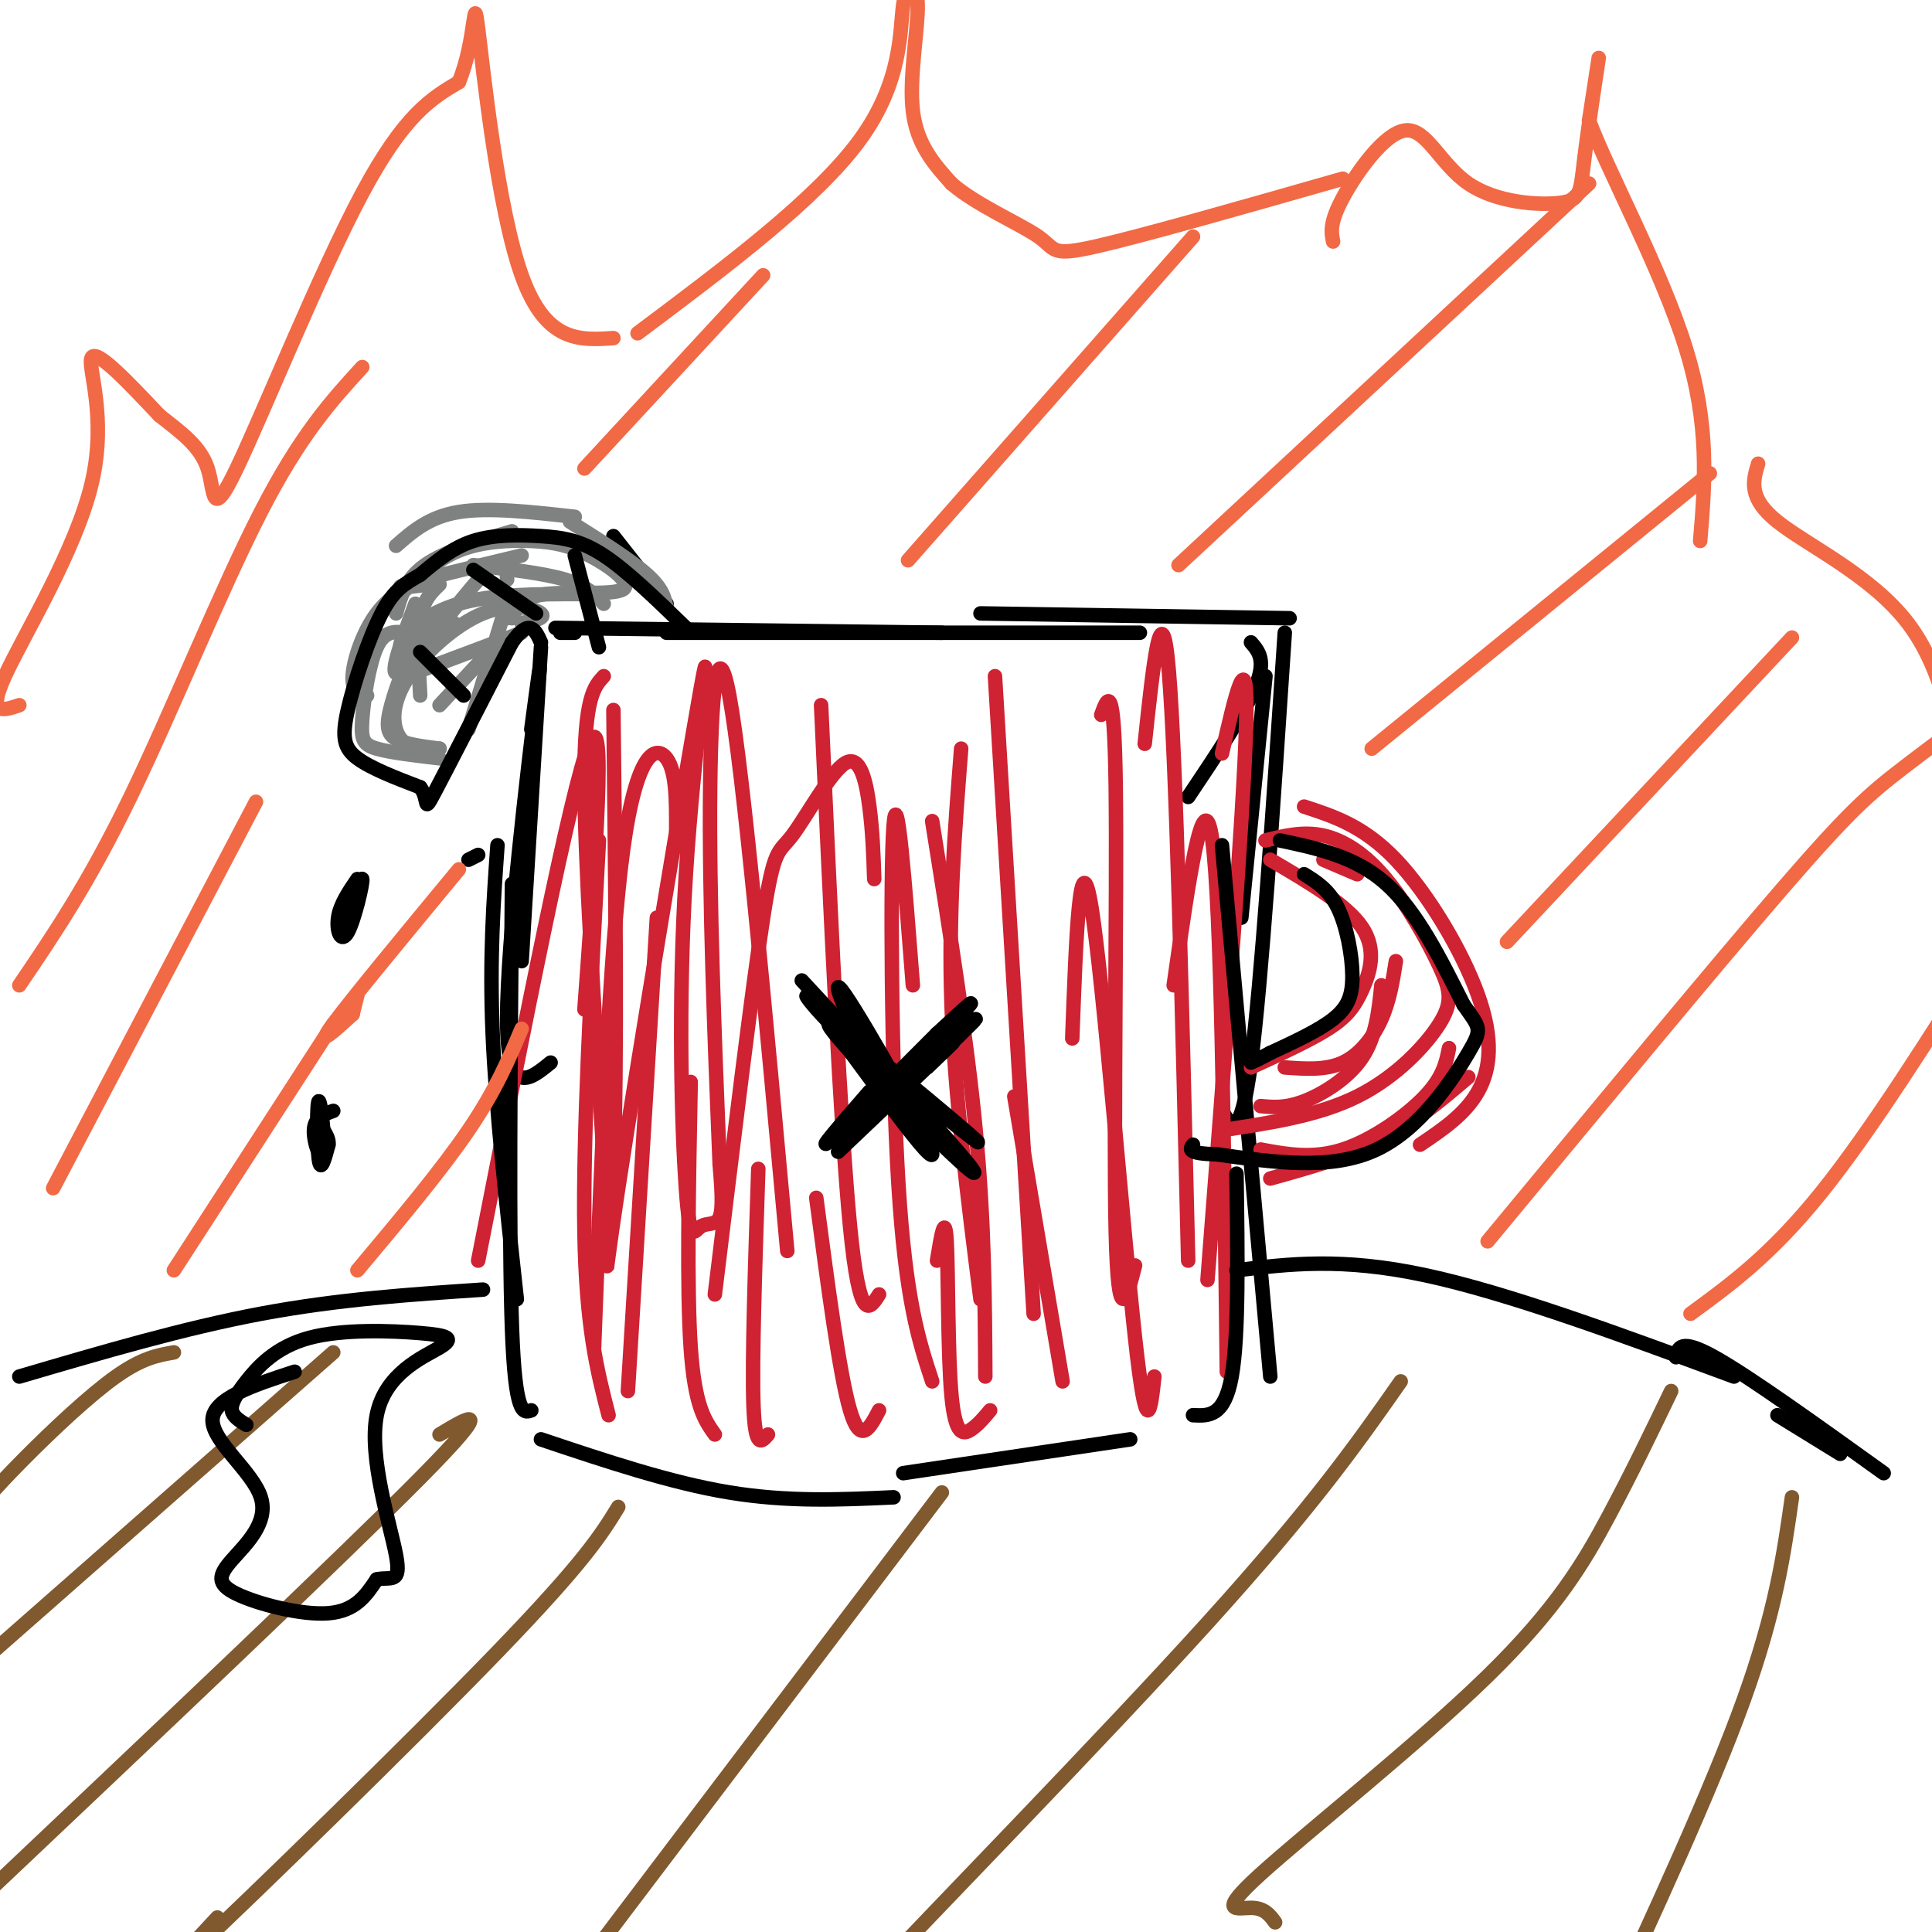 <svg viewBox='0 0 400 400' version='1.1' xmlns='http://www.w3.org/2000/svg' xmlns:xlink='http://www.w3.org/1999/xlink'><g fill='none' stroke='#000000' stroke-width='3' stroke-linecap='round' stroke-linejoin='round'><path d='M116,131c0.000,0.000 3.000,0.000 3,0'/><path d='M115,130c0.000,0.000 80.000,1.000 80,1'/><path d='M138,131c0.000,0.000 98.000,0.000 98,0'/><path d='M203,127c0.000,0.000 64.000,1.000 64,1'/><path d='M259,133c1.583,1.833 3.167,3.667 1,9c-2.167,5.333 -8.083,14.167 -14,23'/><path d='M112,134c0.000,0.000 -4.000,65.000 -4,65'/><path d='M110,151c1.289,-9.667 2.578,-19.333 1,-6c-1.578,13.333 -6.022,49.667 -6,66c0.022,16.333 4.511,12.667 9,9'/><path d='M262,140c0.000,0.000 -5.000,50.000 -5,50'/><path d='M266,131c-2.417,36.250 -4.833,72.500 -7,89c-2.167,16.500 -4.083,13.250 -6,10'/></g>
<g fill='none' stroke='#cf2233' stroke-width='3' stroke-linecap='round' stroke-linejoin='round'><path d='M125,140c-2.000,2.167 -4.000,4.333 -4,21c0.000,16.667 2.000,47.833 4,79'/><path d='M127,147c0.426,36.401 0.852,72.802 0,95c-0.852,22.198 -2.981,30.192 1,4c3.981,-26.192 14.073,-86.569 17,-103c2.927,-16.431 -1.310,11.083 -3,38c-1.690,26.917 -0.835,53.235 0,65c0.835,11.765 1.648,8.975 3,8c1.352,-0.975 3.243,-0.136 4,-2c0.757,-1.864 0.378,-6.432 0,-11'/><path d='M149,241c-0.548,-14.274 -1.917,-44.458 -2,-69c-0.083,-24.542 1.119,-43.440 4,-28c2.881,15.440 7.440,65.220 12,115'/><path d='M170,146c2.000,43.833 4.000,87.667 6,108c2.000,20.333 4.000,17.167 6,14'/><path d='M199,155c-1.333,17.000 -2.667,34.000 -2,53c0.667,19.000 3.333,40.000 6,61'/><path d='M206,140c0.000,0.000 8.000,132.000 8,132'/><path d='M228,148c1.356,-3.733 2.711,-7.467 3,15c0.289,22.467 -0.489,71.133 0,92c0.489,20.867 2.244,13.933 4,7'/><path d='M237,154c1.750,-16.417 3.500,-32.833 5,-15c1.500,17.833 2.750,69.917 4,122'/><path d='M253,156c2.750,-12.083 5.500,-24.167 5,-6c-0.500,18.167 -4.250,66.583 -8,115'/><path d='M136,190c0.000,0.000 -6.000,98.000 -6,98'/><path d='M124,174c-1.667,30.583 -3.333,61.167 -3,81c0.333,19.833 2.667,28.917 5,38'/><path d='M143,224c-0.417,21.417 -0.833,42.833 0,55c0.833,12.167 2.917,15.083 5,18'/><path d='M157,242c-0.667,19.917 -1.333,39.833 -1,49c0.333,9.167 1.667,7.583 3,6'/><path d='M169,248c2.417,18.333 4.833,36.667 7,44c2.167,7.333 4.083,3.667 6,0'/><path d='M194,261c0.827,-5.077 1.655,-10.155 2,-4c0.345,6.155 0.208,23.542 1,32c0.792,8.458 2.512,7.988 4,7c1.488,-0.988 2.744,-2.494 4,-4'/><path d='M210,227c0.000,0.000 10.000,59.000 10,59'/><path d='M222,215c0.778,-21.111 1.556,-42.222 4,-27c2.444,15.222 6.556,66.778 9,89c2.444,22.222 3.222,15.111 4,8'/><path d='M243,204c3.083,-21.667 6.167,-43.333 8,-30c1.833,13.333 2.417,61.667 3,110'/><path d='M193,170c3.583,22.417 7.167,44.833 9,64c1.833,19.167 1.917,35.083 2,51'/><path d='M189,204c-1.644,-21.244 -3.289,-42.489 -4,-33c-0.711,9.489 -0.489,49.711 1,74c1.489,24.289 4.244,32.644 7,41'/><path d='M181,182c-0.158,-4.877 -0.316,-9.754 -1,-15c-0.684,-5.246 -1.895,-10.860 -5,-9c-3.105,1.860 -8.105,11.193 -11,15c-2.895,3.807 -3.684,2.088 -6,17c-2.316,14.912 -6.158,46.456 -10,78'/><path d='M140,172c0.022,-6.156 0.044,-12.311 -2,-15c-2.044,-2.689 -6.156,-1.911 -9,19c-2.844,20.911 -4.422,61.956 -6,103'/><path d='M121,209c2.333,-31.833 4.667,-63.667 1,-55c-3.667,8.667 -13.333,57.833 -23,107'/></g>
<g fill='none' stroke='#000000' stroke-width='3' stroke-linecap='round' stroke-linejoin='round'><path d='M97,178c0.000,0.000 2.000,-1.000 2,-1'/><path d='M103,175c-0.833,11.667 -1.667,23.333 -1,39c0.667,15.667 2.833,35.333 5,55'/><path d='M106,183c-0.333,36.917 -0.667,73.833 0,92c0.667,18.167 2.333,17.583 4,17'/><path d='M112,298c13.417,4.500 26.833,9.000 39,11c12.167,2.000 23.083,1.500 34,1'/><path d='M187,305c0.000,0.000 47.000,-7.000 47,-7'/><path d='M247,293c3.250,0.167 6.500,0.333 8,-8c1.500,-8.333 1.250,-25.167 1,-42'/><path d='M253,175c0.000,0.000 10.000,110.000 10,110'/><path d='M192,221c4.220,-4.053 8.439,-8.107 2,-2c-6.439,6.107 -23.538,22.374 -20,19c3.538,-3.374 27.711,-26.389 28,-27c0.289,-0.611 -23.307,21.182 -26,23c-2.693,1.818 15.516,-16.338 22,-23c6.484,-6.662 1.242,-1.831 -4,3'/><path d='M194,214c-5.867,5.800 -18.533,18.800 -22,22c-3.467,3.200 2.267,-3.400 8,-10'/><path d='M166,203c13.026,14.064 26.051,28.128 32,35c5.949,6.872 4.821,6.553 -4,-2c-8.821,-8.553 -25.337,-25.341 -22,-24c3.337,1.341 26.525,20.812 30,24c3.475,3.188 -12.762,-9.906 -29,-23'/><path d='M173,213c-6.582,-6.295 -8.537,-10.533 -2,-2c6.537,8.533 21.568,29.836 22,28c0.432,-1.836 -13.734,-26.810 -18,-33c-4.266,-6.190 1.367,6.405 7,19'/><path d='M138,125c0.000,0.000 -11.000,-14.000 -11,-14'/></g>
<g fill='none' stroke='#808282' stroke-width='3' stroke-linecap='round' stroke-linejoin='round'><path d='M138,126c-0.333,-2.000 -0.667,-4.000 -4,-7c-3.333,-3.000 -9.667,-7.000 -16,-11'/><path d='M119,107c-8.917,-1.000 -17.833,-2.000 -24,-1c-6.167,1.000 -9.583,4.000 -13,7'/><path d='M125,125c-1.750,-1.833 -3.500,-3.667 -8,-5c-4.500,-1.333 -11.750,-2.167 -19,-3'/><path d='M108,115c-10.417,2.500 -20.833,5.000 -24,6c-3.167,1.000 0.917,0.500 5,0'/><path d='M106,110c-7.000,2.083 -14.000,4.167 -18,7c-4.000,2.833 -5.000,6.417 -6,10'/><path d='M89,119c-4.022,2.022 -8.044,4.044 -11,8c-2.956,3.956 -4.844,9.844 -5,13c-0.156,3.156 1.422,3.578 3,4'/><path d='M86,125c-3.044,8.156 -6.089,16.311 -3,14c3.089,-2.311 12.311,-15.089 17,-20c4.689,-4.911 4.844,-1.956 5,1'/><path d='M84,140c0.000,0.000 24.000,-9.000 24,-9'/><path d='M91,146c0.000,0.000 13.000,-14.000 13,-14'/><path d='M105,128c0.000,0.000 2.000,-2.000 2,-2'/><path d='M120,123c-9.111,0.000 -18.222,0.000 -25,2c-6.778,2.000 -11.222,6.000 -12,8c-0.778,2.000 2.111,2.000 5,2'/><path d='M108,129c2.585,-0.514 5.171,-1.027 4,-2c-1.171,-0.973 -6.097,-2.405 -12,0c-5.903,2.405 -12.781,8.648 -16,14c-3.219,5.352 -2.777,9.815 -1,12c1.777,2.185 4.888,2.093 8,2'/><path d='M94,129c-2.304,-0.119 -4.607,-0.238 -7,3c-2.393,3.238 -4.875,9.833 -6,14c-1.125,4.167 -0.893,5.905 1,7c1.893,1.095 5.446,1.548 9,2'/><path d='M84,131c-2.185,-0.262 -4.369,-0.524 -6,3c-1.631,3.524 -2.708,10.833 -3,15c-0.292,4.167 0.202,5.190 3,6c2.798,0.810 7.899,1.405 13,2'/><path d='M97,151c0.000,0.000 7.000,-23.000 7,-23'/><path d='M106,128c1.005,-2.188 2.009,-4.375 7,-5c4.991,-0.625 13.967,0.313 16,-1c2.033,-1.313 -2.878,-4.878 -7,-7c-4.122,-2.122 -7.456,-2.802 -12,-3c-4.544,-0.198 -10.298,0.086 -15,2c-4.702,1.914 -8.351,5.457 -12,9'/><path d='M91,121c-1.667,1.583 -3.333,3.167 -4,7c-0.667,3.833 -0.333,9.917 0,16'/></g>
<g fill='none' stroke='#cf2233' stroke-width='3' stroke-linecap='round' stroke-linejoin='round'><path d='M263,178c7.917,4.637 15.833,9.274 19,14c3.167,4.726 1.583,9.542 0,13c-1.583,3.458 -3.167,5.560 -7,8c-3.833,2.440 -9.917,5.220 -16,8'/><path d='M262,174c3.909,-0.964 7.818,-1.928 12,-1c4.182,0.928 8.637,3.749 13,9c4.363,5.251 8.633,12.933 11,18c2.367,5.067 2.829,7.518 0,12c-2.829,4.482 -8.951,10.995 -17,15c-8.049,4.005 -18.024,5.503 -28,7'/><path d='M261,229c2.556,0.244 5.111,0.489 9,-1c3.889,-1.489 9.111,-4.711 12,-9c2.889,-4.289 3.444,-9.644 4,-15'/><path d='M266,221c4.244,0.311 8.489,0.622 12,-1c3.511,-1.622 6.289,-5.178 8,-9c1.711,-3.822 2.356,-7.911 3,-12'/><path d='M281,181c0.000,0.000 -7.000,-3.000 -7,-3'/><path d='M270,167c6.179,2.012 12.357,4.024 19,11c6.643,6.976 13.750,18.917 17,28c3.250,9.083 2.643,15.310 0,20c-2.643,4.690 -7.321,7.845 -12,11'/><path d='M263,244c8.083,-2.250 16.167,-4.500 23,-8c6.833,-3.500 12.417,-8.250 18,-13'/><path d='M300,217c-0.600,3.000 -1.200,6.000 -5,10c-3.800,4.000 -10.800,9.000 -17,11c-6.200,2.000 -11.600,1.000 -17,0'/></g>
<g fill='none' stroke='#000000' stroke-width='3' stroke-linecap='round' stroke-linejoin='round'><path d='M270,181c2.577,1.601 5.155,3.202 7,7c1.845,3.798 2.958,9.792 3,14c0.042,4.208 -0.988,6.631 -4,9c-3.012,2.369 -8.006,4.685 -13,7'/><path d='M263,218c-2.833,1.500 -3.417,1.750 -4,2'/><path d='M265,174c7.833,1.667 15.667,3.333 22,9c6.333,5.667 11.167,15.333 16,25'/><path d='M303,208c3.440,4.952 4.042,4.833 1,10c-3.042,5.167 -9.726,15.619 -19,20c-9.274,4.381 -21.137,2.690 -33,1'/><path d='M252,239c-6.333,-0.167 -5.667,-1.083 -5,-2'/><path d='M142,130c-6.065,-5.899 -12.131,-11.798 -17,-15c-4.869,-3.202 -8.542,-3.708 -13,-4c-4.458,-0.292 -9.702,-0.369 -14,1c-4.298,1.369 -7.649,4.185 -11,7'/><path d='M87,119c-3.099,1.823 -5.346,2.880 -8,8c-2.654,5.120 -5.715,14.301 -7,20c-1.285,5.699 -0.796,7.914 2,10c2.796,2.086 7.898,4.043 13,6'/><path d='M87,163c1.978,2.533 0.422,5.867 3,1c2.578,-4.867 9.289,-17.933 16,-31'/><path d='M106,133c3.667,-5.167 4.833,-2.583 6,0'/><path d='M87,135c0.000,0.000 9.000,9.000 9,9'/><path d='M98,118c0.000,0.000 13.000,9.000 13,9'/><path d='M119,115c0.000,0.000 5.000,19.000 5,19'/><path d='M74,182c-1.799,2.640 -3.598,5.279 -4,8c-0.402,2.721 0.593,5.523 2,3c1.407,-2.523 3.225,-10.372 3,-11c-0.225,-0.628 -2.493,5.963 -3,8c-0.507,2.037 0.746,-0.482 2,-3'/><path d='M74,187c0.167,-0.500 -0.417,-0.250 -1,0'/><path d='M69,230c-1.944,0.691 -3.888,1.381 -4,4c-0.112,2.619 1.609,7.166 2,5c0.391,-2.166 -0.549,-11.045 -1,-11c-0.451,0.045 -0.415,9.013 0,12c0.415,2.987 1.207,-0.006 2,-3'/><path d='M68,237c0.167,-1.000 -0.417,-2.000 -1,-3'/><path d='M4,285c17.000,-5.000 34.000,-10.000 50,-13c16.000,-3.000 31.000,-4.000 46,-5'/><path d='M256,263c10.917,-1.333 21.833,-2.667 39,1c17.167,3.667 40.583,12.333 64,21'/><path d='M347,281c0.417,-2.000 0.833,-4.000 8,0c7.167,4.000 21.083,14.000 35,24'/><path d='M368,293c0.000,0.000 13.000,8.000 13,8'/></g>
<g fill='none' stroke='#81592f' stroke-width='3' stroke-linecap='round' stroke-linejoin='round'><path d='M36,280c-3.280,0.571 -6.560,1.143 -12,5c-5.440,3.857 -13.042,11.000 -19,17c-5.958,6.000 -10.274,10.857 -12,14c-1.726,3.143 -0.863,4.571 0,6'/><path d='M69,280c0.000,0.000 -83.000,73.000 -83,73'/><path d='M91,297c6.083,-3.667 12.167,-7.333 -4,9c-16.167,16.333 -54.583,52.667 -93,89'/><path d='M128,312c-3.444,5.622 -6.889,11.244 -25,30c-18.111,18.756 -50.889,50.644 -63,62c-12.111,11.356 -3.556,2.178 5,-7'/><path d='M195,309c0.000,0.000 -78.000,103.000 -78,103'/><path d='M290,286c-9.000,12.844 -18.000,25.689 -40,50c-22.000,24.311 -57.000,60.089 -70,74c-13.000,13.911 -4.000,5.956 5,-2'/><path d='M346,288c-4.064,8.443 -8.128,16.887 -13,26c-4.872,9.113 -10.553,18.896 -25,33c-14.447,14.104 -37.659,32.528 -47,41c-9.341,8.472 -4.812,6.992 -2,7c2.812,0.008 3.906,1.504 5,3'/><path d='M371,310c-1.667,11.750 -3.333,23.500 -10,42c-6.667,18.500 -18.333,43.750 -30,69'/></g>
<g fill='none' stroke='#f26946' stroke-width='3' stroke-linecap='round' stroke-linejoin='round'><path d='M4,146c-3.387,1.143 -6.774,2.286 -3,-6c3.774,-8.286 14.708,-26.000 18,-40c3.292,-14.000 -1.060,-24.286 0,-26c1.060,-1.714 7.530,5.143 14,12'/><path d='M33,86c4.418,3.512 8.463,6.292 10,11c1.537,4.708 0.568,11.344 6,0c5.432,-11.344 17.266,-40.670 26,-57c8.734,-16.330 14.367,-19.665 20,-23'/><path d='M95,17c3.690,-8.929 2.917,-19.750 4,-11c1.083,8.750 4.024,37.071 9,51c4.976,13.929 11.988,13.464 19,13'/><path d='M132,69c18.534,-13.887 37.069,-27.774 46,-40c8.931,-12.226 8.260,-22.793 9,-28c0.740,-5.207 2.892,-5.056 3,0c0.108,5.056 -1.826,15.016 -1,22c0.826,6.984 4.413,10.992 8,15'/><path d='M197,38c5.202,4.524 14.208,8.333 18,11c3.792,2.667 2.369,4.190 12,2c9.631,-2.190 30.315,-8.095 51,-14'/><path d='M276,50c-0.378,-1.923 -0.756,-3.846 2,-9c2.756,-5.154 8.646,-13.538 13,-14c4.354,-0.462 7.172,6.998 13,11c5.828,4.002 14.665,4.547 19,4c4.335,-0.547 4.167,-2.186 5,-9c0.833,-6.814 2.667,-18.804 3,-21c0.333,-2.196 -0.833,5.402 -2,13'/><path d='M329,25c4.000,10.689 15.000,30.911 20,47c5.000,16.089 4.000,28.044 3,40'/><path d='M364,96c-1.065,3.553 -2.131,7.107 4,12c6.131,4.893 19.458,11.126 27,21c7.542,9.874 9.300,23.389 11,30c1.700,6.611 3.343,6.317 6,6c2.657,-0.317 6.329,-0.659 10,-1'/><path d='M4,204c7.178,-10.578 14.356,-21.156 23,-39c8.644,-17.844 18.756,-42.956 27,-59c8.244,-16.044 14.622,-23.022 21,-30'/><path d='M11,246c0.000,0.000 42.000,-80.000 42,-80'/><path d='M121,97c0.000,0.000 37.000,-40.000 37,-40'/><path d='M188,116c0.000,0.000 59.000,-67.000 59,-67'/><path d='M244,117c0.000,0.000 85.000,-79.000 85,-79'/><path d='M284,155c0.000,0.000 70.000,-57.000 70,-57'/><path d='M308,257c23.578,-28.489 47.156,-56.978 61,-73c13.844,-16.022 17.956,-19.578 25,-25c7.044,-5.422 17.022,-12.711 27,-20'/><path d='M350,272c8.333,-6.083 16.667,-12.167 27,-25c10.333,-12.833 22.667,-32.417 35,-52'/><path d='M312,195c0.000,0.000 59.000,-63.000 59,-63'/><path d='M74,263c8.667,-10.333 17.333,-20.667 23,-29c5.667,-8.333 8.333,-14.667 11,-21'/><path d='M36,263c0.000,0.000 33.000,-51.000 33,-51'/><path d='M73,210c0.000,0.000 1.000,-4.000 1,-4'/><path d='M73,210c-3.833,3.500 -7.667,7.000 -4,2c3.667,-5.000 14.833,-18.500 26,-32'/></g>
<g fill='none' stroke='#000000' stroke-width='3' stroke-linecap='round' stroke-linejoin='round'><path d='M61,284c-8.471,2.764 -16.943,5.527 -17,10c-0.057,4.473 8.300,10.654 10,16c1.700,5.346 -3.256,9.856 -6,13c-2.744,3.144 -3.277,4.924 1,7c4.277,2.076 13.365,4.450 19,4c5.635,-0.450 7.818,-3.725 10,-7'/><path d='M78,327c2.902,-0.671 5.155,1.151 4,-5c-1.155,-6.151 -5.720,-20.275 -4,-29c1.720,-8.725 9.723,-12.052 13,-14c3.277,-1.948 1.828,-2.516 -4,-3c-5.828,-0.484 -16.036,-0.882 -23,1c-6.964,1.882 -10.682,6.045 -13,9c-2.318,2.955 -3.234,4.701 -3,6c0.234,1.299 1.617,2.149 3,3'/></g>
</svg>